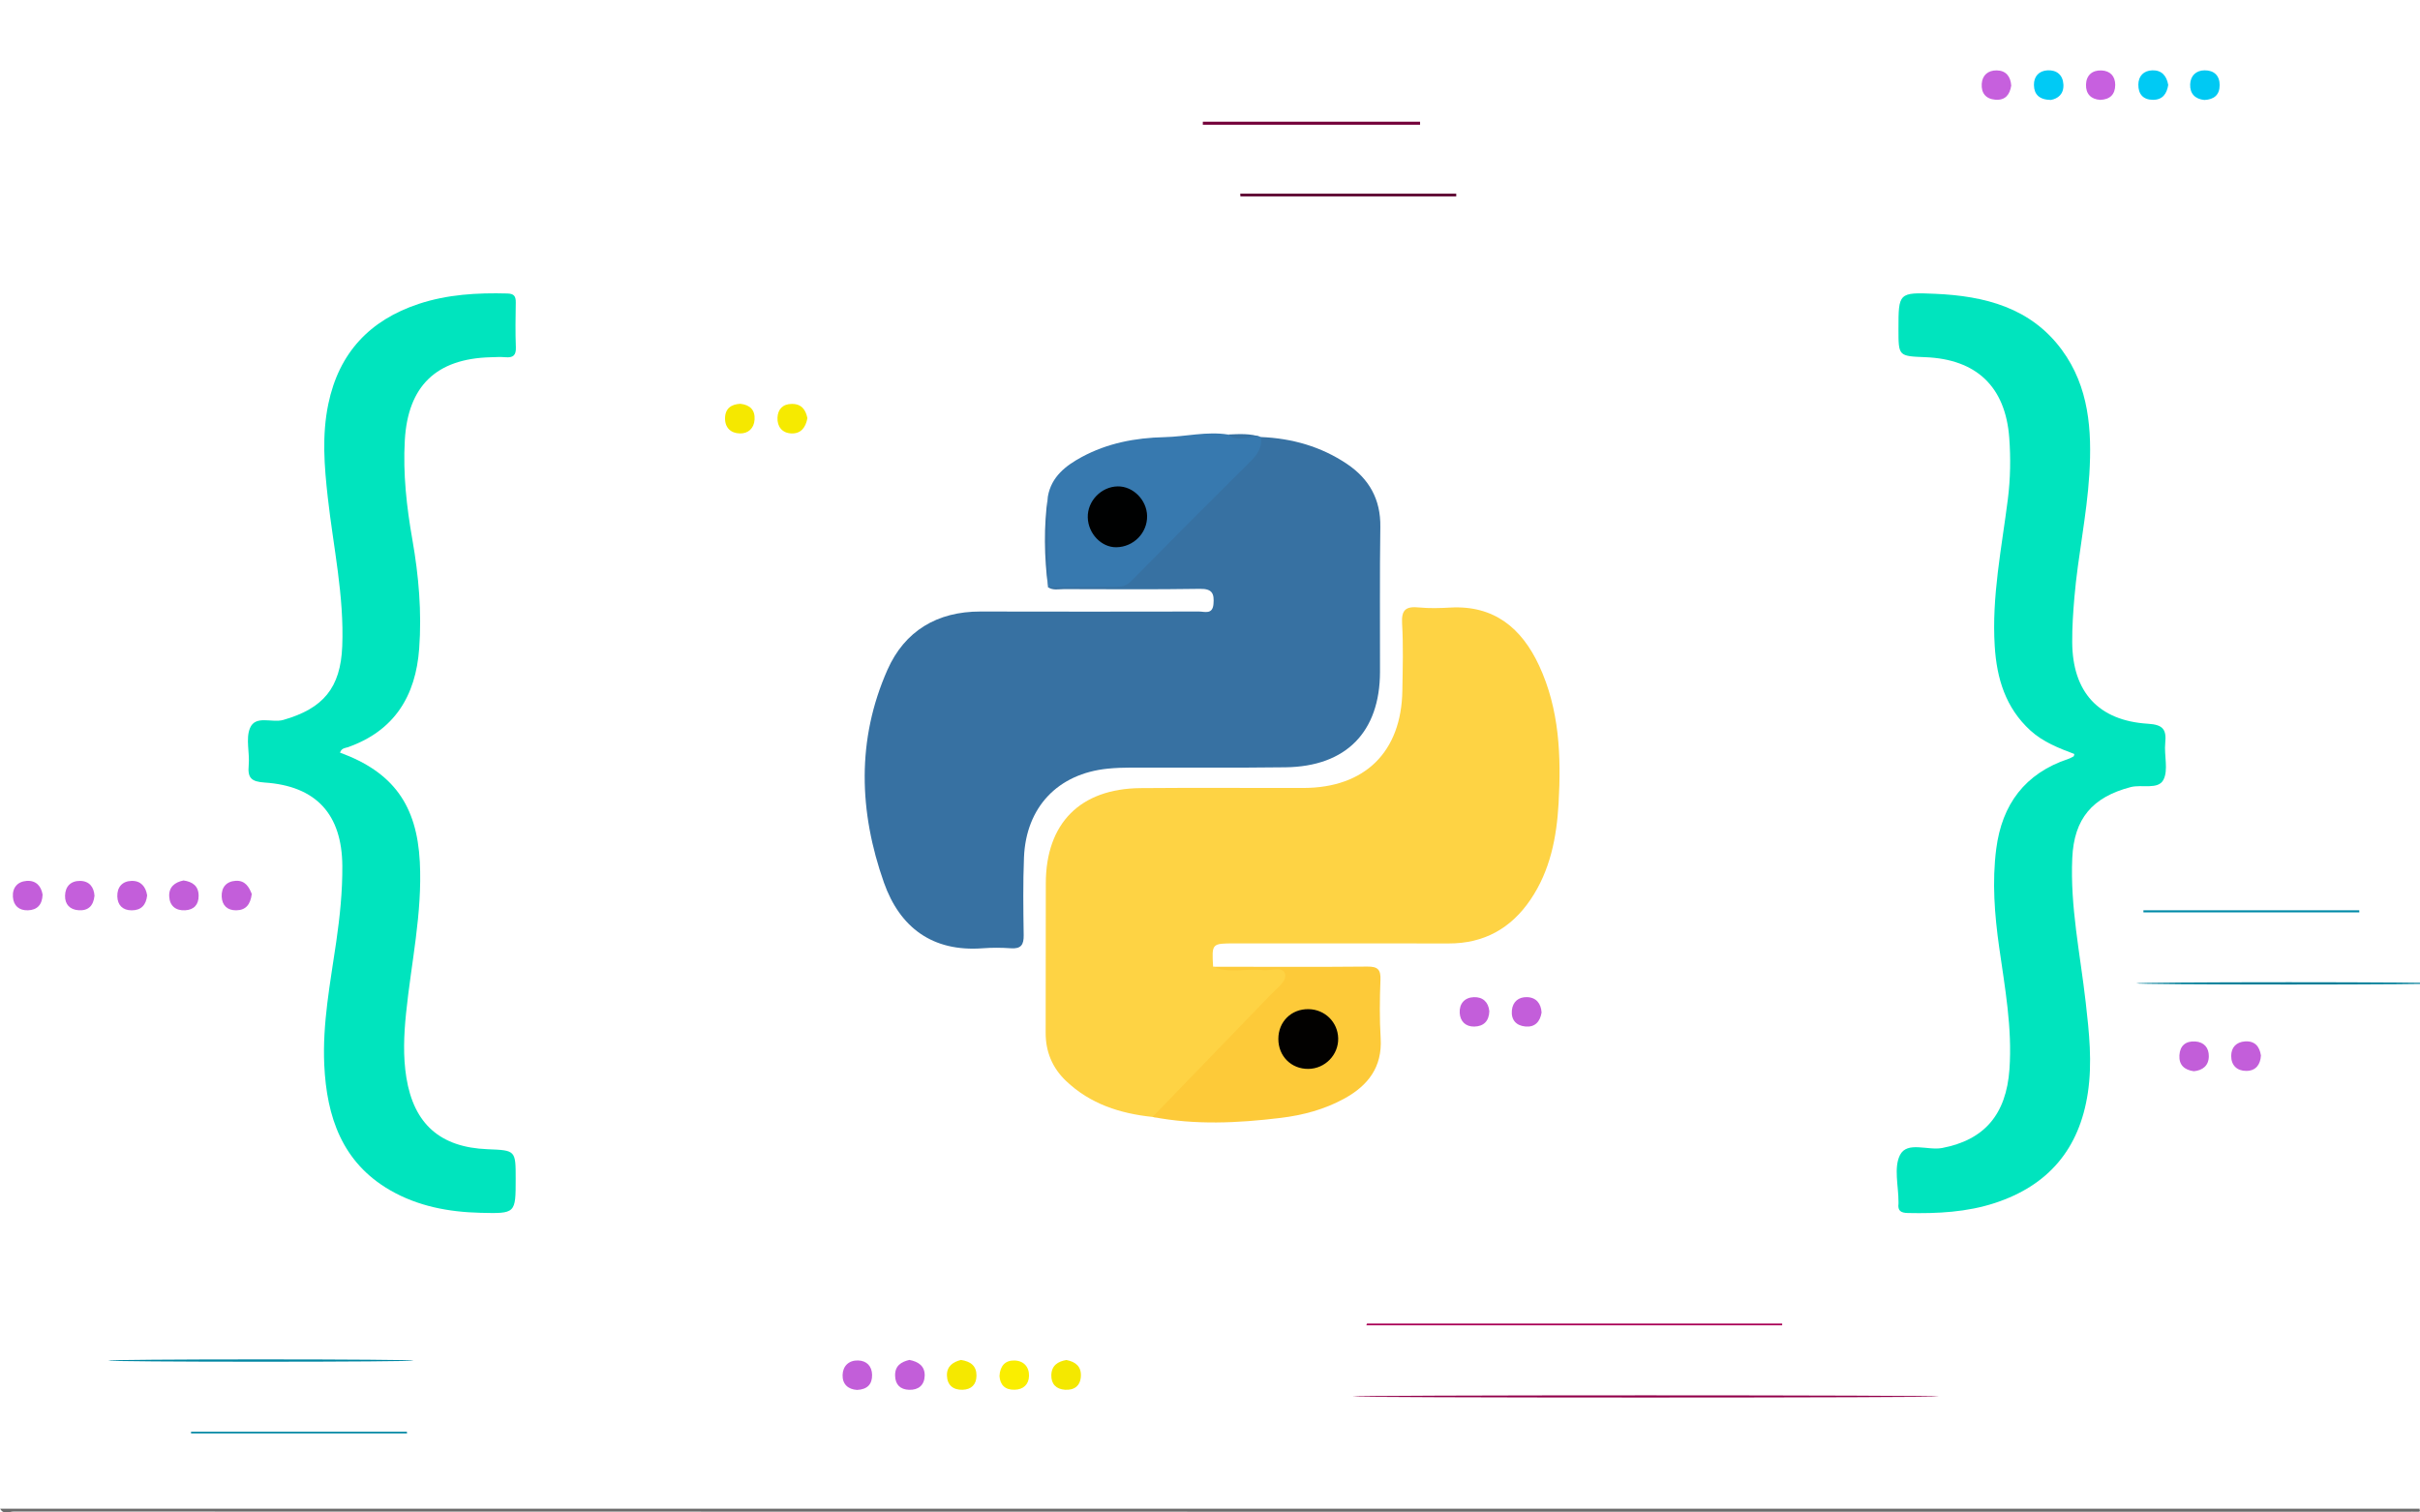<?xml version="1.0" encoding="utf-8"?>
<!-- Generator: Adobe Illustrator 25.2.1, SVG Export Plug-In . SVG Version: 6.00 Build 0)  -->
<svg version="1.1" id="Layer_1" xmlns="http://www.w3.org/2000/svg" xmlns:xlink="http://www.w3.org/1999/xlink" x="0px" y="0px"
	 viewBox="0 0 808 505" style="enable-background:new 0 0 808 505;" xml:space="preserve">
<style type="text/css">
	.st0{fill:#6C6C6C;}
	.st1{fill:#3771A2;}
	.st2{fill:#FED344;}
	.st3{fill:#00E4BE;}
	.st4{fill:#FDCA39;}
	.st5{fill:#3779AF;}
	.st6{fill:#730039;}
	.st7{fill:#5B002E;}
	.st8{fill:#92004A;}
	.st9{fill:#A90055;}
	.st10{fill:#F5E800;}
	.st11{fill:#C35EDA;}
	.st12{fill:#C660DD;}
	.st13{fill:#F4E800;}
	.st14{fill:#00C9F3;}
	.st15{fill:#00CAF5;}
	.st16{fill:#00CAF4;}
	.st17{fill:#C25ED9;}
	.st18{fill:#C760DF;}
	.st19{fill:#C45FDB;}
	.st20{fill:#F6EA00;}
	.st21{fill:#FAEE00;}
	.st22{fill:#008AA7;}
	.st23{fill:#007E98;}
	.st24{fill:#0086A2;}
	.st25{fill:#020100;}
	.st26{fill:#000101;}
</style>
<g>
	<path class="st0" d="M0.06,503.75c269.28,0,538.57,0,807.85,0c-0.22,0.31,0.5,1.04-0.5,1.01c-1.33-0.04-2.66-0.01-4-0.01
		c-266.29,0-532.57,0-798.86-0.06C3.1,504.68,1.17,505.84,0.06,503.75z"/>
	<path class="st1" d="M421.07,145.92c10.36,0.44,20.03,3.18,28.66,8.98c7.4,4.97,11.28,11.82,11.14,21.03
		c-0.24,16.14-0.07,32.28-0.11,48.43c-0.05,20.05-11.33,31.57-31.53,31.83c-17.15,0.22-34.3,0.06-51.45,0.1
		c-2.66,0.01-5.33,0.09-7.97,0.36c-16.61,1.69-27.24,12.84-27.92,29.63c-0.35,8.64-0.23,17.31-0.1,25.96
		c0.05,3.16-0.85,4.62-4.23,4.38c-3.15-0.22-6.34-0.24-9.49,0c-16.73,1.26-27.64-6.94-32.94-21.93
		c-8.36-23.65-9.16-47.71,1.17-71.04c5.75-12.98,16.61-19.5,31.08-19.47c24.31,0.04,48.62,0.06,72.93,0c1.86,0,4.55,1.13,4.85-2.51
		c0.28-3.4-0.35-5.12-4.45-5.06c-15.15,0.24-30.3,0.12-45.46,0.09c-1.78,0-3.67,0.51-5.34-0.63c1.36-2.24,3.65-2.03,5.77-2.08
		c4.98-0.1,9.97-0.13,14.95-0.01c2.89,0.07,5.03-0.94,7.03-2.98c12.35-12.55,24.81-25,37.37-37.33
		C417.43,151.31,418.44,148.02,421.07,145.92z"/>
	<path class="st2" d="M384.82,372.93c-10.83-1.12-20.82-4.33-28.89-12.02c-4.55-4.33-6.82-9.73-6.8-16.07
		c0.04-16.65,0.02-33.29,0.05-49.94c0.04-19.99,11.44-31.57,31.61-31.76c18.15-0.17,36.31,0,54.46-0.05
		c20.48-0.05,32.66-12.05,32.97-32.48c0.12-7.49,0.35-15-0.09-22.46c-0.28-4.67,1.41-5.74,5.62-5.33c3.46,0.34,7,0.24,10.48,0.04
		c14.67-0.82,23.85,6.91,29.65,19.37c6.79,14.6,7.4,30.22,6.51,45.96c-0.65,11.42-2.8,22.47-9.36,32.16
		c-6.52,9.63-15.54,14.68-27.33,14.66c-23.82-0.05-47.63-0.02-71.45-0.02c-7.67,0-7.67,0-7.21,7.78c6.88,1.39,13.84,0.2,20.75,0.63
		c1.57,0.1,3.59-0.84,4.59,0.95c1.14,2.05-0.32,3.79-1.38,5.48c-0.18,0.28-0.37,0.56-0.6,0.79c-13.36,13.22-25.77,27.35-39.25,40.44
		C388.01,372.14,386.74,373.45,384.82,372.93z"/>
	<path class="st3" d="M113.52,251.29c17.82,6.51,25.68,17.62,26.65,36.48c0.89,17.12-2.9,33.76-4.6,50.62
		c-0.72,7.13-1.04,14.29,0.11,21.41c2.51,15.53,11.34,23.29,27.1,23.91c9.4,0.37,9.4,0.37,9.4,9.87c0,11.65,0,11.65-11.79,11.36
		c-10.63-0.26-20.91-2.2-30.19-7.57c-16.01-9.27-21.12-24.51-21.93-41.76c-0.65-13.88,2.02-27.51,4-41.17
		c1.22-8.42,2.09-16.84,2.03-25.35c-0.13-17.18-8.7-26.66-25.93-27.81c-4.46-0.3-5.73-1.52-5.33-5.77
		c0.38-4.13-1.04-8.78,0.41-12.36c1.82-4.52,7.33-1.69,11.12-2.77c13.35-3.81,19.15-10.7,19.7-24.6c0.67-16.76-2.97-33.1-4.82-49.61
		c-1.17-10.45-2.01-20.81,0.17-31.29c3.56-17.12,13.87-28,30.17-33.41c9.59-3.18,19.57-3.75,29.62-3.48
		c2.24,0.06,2.83,0.94,2.8,2.99c-0.08,4.99-0.16,9.99,0.03,14.98c0.11,2.72-0.97,3.53-3.48,3.31c-1.65-0.14-3.33-0.04-4.99,0.01
		c-18.12,0.49-27.57,9.6-28.61,27.71c-0.64,11.2,0.6,22.28,2.54,33.28c2.11,12.02,3.15,24.12,2.26,36.28
		c-1.15,15.78-8.26,27.49-23.87,32.95C115.24,249.78,114.06,249.74,113.52,251.29z"/>
	<path class="st3" d="M692.59,251.75c-5.18-1.95-10.42-3.98-14.65-7.83c-8.31-7.57-11.26-17.4-11.93-28.18
		c-1.04-16.6,2.33-32.8,4.39-49.13c0.85-6.79,0.97-13.62,0.46-20.44c-1.27-17.04-10.93-26.24-28.04-26.91
		c-8.95-0.35-8.95-0.35-8.95-9.31c0-12.2,0.01-12.39,12.29-11.85c16.49,0.72,31.87,4.59,42.27,18.73
		c9.07,12.34,10.07,26.78,9.17,41.51c-0.85,13.8-3.82,27.34-4.99,41.1c-0.42,4.97-0.76,9.96-0.73,14.94
		c0.08,16.67,8.74,26.25,25.32,27.27c4.97,0.31,6.2,1.88,5.74,6.43c-0.42,4.12,1.11,8.98-0.6,12.28c-1.78,3.42-7.2,1.46-10.97,2.45
		c-12.74,3.35-18.88,10.49-19.47,23.67c-0.74,16.25,2.66,32.11,4.48,48.13c1.15,10.08,2.25,20.14,0.71,30.34
		c-2.82,18.65-13.15,30.83-30.95,36.69c-9.45,3.11-19.25,3.58-29.13,3.37c-2.33-0.05-3.45-0.73-3.13-3.14c0.02-0.16,0-0.33,0-0.5
		c0.02-5.33-1.65-11.52,0.51-15.74c2.4-4.68,9.23-1.41,14.07-2.33c13.95-2.67,21.39-11.02,22.47-26.34
		c0.96-13.75-1.52-27.18-3.44-40.69c-1.54-10.89-2.39-21.85-0.98-32.83c1.92-14.89,9.59-25.22,24.09-30.06
		c0.62-0.21,1.2-0.55,1.78-0.86C692.47,252.47,692.46,252.26,692.59,251.75z"/>
	<path class="st4" d="M384.82,372.93c13.27-13.74,26.55-27.48,39.83-41.21c1.95-2.01,5.22-4.28,4.34-6.71
		c-0.9-2.47-4.75-0.8-7.29-1.1c-5.54-0.65-11.25,1.24-16.67-1.13c17.16,0.01,34.32,0.12,51.47-0.05c3.54-0.04,4.55,1.01,4.41,4.48
		c-0.25,6.48-0.32,13,0.07,19.47c0.58,9.61-4.22,15.77-12.08,20.09c-6.64,3.66-13.88,5.59-21.37,6.49
		C413.29,374.99,399.03,375.68,384.82,372.93z"/>
	<path class="st5" d="M421.07,145.92c0.4,3.46-1.25,5.87-3.65,8.24c-13.34,13.21-26.59,26.5-39.75,39.89
		c-1.65,1.67-3.33,1.88-5.35,1.89c-7.48,0.03-14.95,0.08-22.43,0.13c0,0,0.04,0,0.04,0c-0.76-10.12-0.64-20.24-0.05-30.36
		c1.18-6.57,5.97-10.23,11.26-13.1c8.56-4.64,17.9-6.43,27.62-6.65c7.08-0.16,14.09-1.99,21.23-0.88c3.58,1.67,7.48-0.61,11.08,0.87
		L421.07,145.92z"/>
	<path class="st6" d="M401.61,40.64c24.18,0,48.36,0,72.53,0c0,0.33,0,0.67,0,1c-24.18,0-48.36,0-72.54,0
		C401.61,41.31,401.61,40.98,401.61,40.64z"/>
	<path class="st7" d="M414.1,64.67c24.04,0,48.07,0,72.11,0c0,0.3,0.01,0.59,0.01,0.89c-24.02,0-48.05,0-72.07,0
		C414.13,65.26,414.11,64.97,414.1,64.67z"/>
	<ellipse class="st8" cx="549.47" cy="466.25" rx="97.96" ry="0.36"/>
	<path class="st9" d="M456.42,441.92c46.21,0,92.41,0,138.62,0c0,0.2,0,0.39,0,0.59c-46.28,0-92.56,0-138.84,0
		C456.28,442.31,456.35,442.12,456.42,441.92z"/>
	<path class="st10" d="M247.18,134.82c3.26,0.35,4.97,2.11,4.76,5.29c-0.19,2.92-2.13,4.67-4.91,4.61c-2.99-0.06-5-1.89-4.95-5.09
		C242.12,136.36,244.18,134.97,247.18,134.82z"/>
	<path class="st11" d="M84.06,298.5c-0.44,3.5-1.98,5.4-5.17,5.44c-2.97,0.04-4.73-1.63-4.87-4.53c-0.15-3.1,1.54-5.13,4.67-5.32
		C81.9,293.9,83.2,296.24,84.06,298.5z"/>
	<path class="st11" d="M49.13,298.95c-0.34,3.25-2.02,5.01-5.18,5c-2.96-0.01-4.69-1.71-4.78-4.63c-0.1-3.12,1.67-5.14,4.78-5.2
		C47.03,294.04,48.68,296.05,49.13,298.95z"/>
	<path class="st11" d="M754.89,352.42c-0.18,3.12-1.76,5.14-4.91,5.14c-3.07,0-5.03-1.84-5.02-5c0.01-2.86,1.7-4.65,4.63-4.85
		C752.85,347.5,754.43,349.38,754.89,352.42z"/>
	<path class="st12" d="M671.52,28.57c-0.48,3.09-2.03,4.98-5.3,4.72c-3.2-0.25-4.76-2.23-4.55-5.32c0.2-2.92,2.15-4.49,4.97-4.47
		C669.83,23.54,671.3,25.58,671.52,28.57z"/>
	<path class="st10" d="M320.84,454.07c3.3,0.49,5.21,2.02,5.19,5.24c-0.02,2.99-1.71,4.63-4.64,4.72c-3.14,0.09-5.12-1.54-5.22-4.72
		C316.07,456.11,318.27,454.73,320.84,454.07z"/>
	<path class="st13" d="M356.05,454.09c3.09,0.59,5,2.18,4.84,5.39c-0.16,3.28-2.24,4.75-5.34,4.54c-2.88-0.2-4.6-1.9-4.53-4.88
		C351.1,455.91,353.22,454.56,356.05,454.09z"/>
	<path class="st14" d="M736.01,33.38c-3.11-0.3-4.87-2.12-4.75-5.22c0.11-2.87,1.97-4.67,4.84-4.68c3.09-0.01,5.02,1.71,5.01,4.96
		C741.1,31.69,739.23,33.23,736.01,33.38z"/>
	<path class="st11" d="M14.22,298.68c-0.11,3.37-1.76,5.16-4.91,5.26c-2.92,0.09-4.78-1.52-5-4.42c-0.23-3.13,1.54-5.18,4.6-5.4
		C11.98,293.9,13.74,295.81,14.22,298.68z"/>
	<path class="st15" d="M684.75,33.37c-3.87-0.07-5.59-1.84-5.65-4.95c-0.06-2.91,1.68-4.78,4.54-4.94c3.06-0.16,5.12,1.54,5.3,4.7
		C689.12,31.4,687.14,32.94,684.75,33.37z"/>
	<path class="st16" d="M723.94,28.38c-0.49,2.91-1.85,4.97-5.13,4.95c-3.29-0.02-4.88-1.97-4.85-5.06c0.02-2.91,1.8-4.7,4.68-4.79
		C721.76,23.39,723.42,25.32,723.94,28.38z"/>
	<path class="st17" d="M61.28,293.97c2.99,0.44,5.02,1.82,5.04,5.09c0.02,2.96-1.54,4.71-4.49,4.87c-3.15,0.18-5.17-1.47-5.33-4.6
		C56.33,296.19,58.33,294.57,61.28,293.97z"/>
	<path class="st18" d="M701.25,33.35c-3.11-0.2-4.85-2.01-4.77-5.09c0.09-3.13,2.09-4.88,5.19-4.74c2.85,0.13,4.57,1.87,4.57,4.83
		C706.22,31.51,704.54,33.21,701.25,33.35z"/>
	<path class="st19" d="M31.55,299.08c-0.35,3.38-2.1,5.05-5.28,4.84c-2.91-0.19-4.6-1.92-4.55-4.83c0.05-3.12,1.92-5,5-4.97
		C29.86,294.15,31.37,296.23,31.55,299.08z"/>
	<path class="st11" d="M497.26,337.63c-0.1,3.38-1.97,5.06-5,5.13c-2.88,0.06-4.73-1.71-4.89-4.56c-0.17-3.11,1.66-5.15,4.72-5.26
		C495.09,332.83,496.98,334.6,497.26,337.63z"/>
	<path class="st11" d="M514.71,338.06c-0.5,3.13-2.26,4.97-5.39,4.68c-3.03-0.28-4.83-2.15-4.53-5.38c0.28-2.95,2.29-4.5,5.03-4.43
		C512.9,333.01,514.52,335.03,514.71,338.06z"/>
	<path class="st17" d="M732.48,357.67c-3.17-0.44-4.99-2.1-4.81-5.31c0.18-3.2,2.08-4.82,5.27-4.63c2.98,0.19,4.57,2.11,4.55,4.92
		C737.47,355.78,735.48,357.39,732.48,357.67z"/>
	<path class="st20" d="M269.58,139.61c-0.56,3.12-2.16,5.19-5.25,5.11c-3.12-0.08-4.87-2.22-4.74-5.25
		c0.11-2.78,1.72-4.59,4.79-4.61C267.68,134.84,269.01,136.86,269.58,139.61z"/>
	<path class="st17" d="M286.15,464.08c-3.01-0.19-4.92-1.94-4.82-5c0.09-3.01,2.11-4.94,5.2-4.84c2.83,0.09,4.59,1.89,4.65,4.81
		C291.23,462.25,289.51,463.93,286.15,464.08z"/>
	<path class="st17" d="M303.63,454.06c3.08,0.59,5.19,2.09,5.11,5.26c-0.09,3.16-2.07,4.83-5.22,4.72c-2.92-0.1-4.59-1.7-4.66-4.72
		C298.79,455.99,300.9,454.7,303.63,454.06z"/>
	<path class="st21" d="M333.71,459.44c0.19-3.39,1.92-5.27,5-5.19c3.06,0.08,4.94,2.12,4.86,5.16c-0.07,2.81-1.85,4.54-4.81,4.61
		C335.54,464.1,333.92,462.38,333.71,459.44z"/>
	<path class="st22" d="M787.74,304.63c-24.03,0-48.05,0-72.08,0c0-0.23,0-0.46-0.01-0.69c24.02,0,48.04,0,72.07,0
		C787.73,304.17,787.74,304.4,787.74,304.63z"/>
	<ellipse class="st23" cx="764.18" cy="328.33" rx="50.95" ry="0.38"/>
	<ellipse class="st24" cx="87.11" cy="454.27" rx="51.04" ry="0.39"/>
	<path class="st24" d="M135.9,478.6c-24.04,0-48.07,0-72.11,0c0-0.19,0-0.37,0-0.56c24.02,0,48.04,0,72.06,0
		C135.87,478.23,135.88,478.41,135.9,478.6z"/>
	<path class="st1" d="M349.88,165.71c0.02,10.12,0.03,20.24,0.05,30.36C348.63,185.95,348.45,175.83,349.88,165.71z"/>
	<path class="st1" d="M421.07,145.95c-3.65-0.83-7.59,2.09-11.08-0.87C413.72,144.92,417.46,144.65,421.07,145.95z"/>
	<path class="st25" d="M426.82,346.87c0.01-5.76,4.35-10.03,10.09-9.93c5.46,0.09,9.78,4.35,9.89,9.75
		c0.12,5.53-4.41,10.15-9.97,10.2C431.12,356.95,426.81,352.63,426.82,346.87z"/>
	<path class="st26" d="M383,172.25c0.11,5.69-4.53,10.41-10.3,10.47c-4.96,0.06-9.38-4.56-9.51-9.96c-0.14-5.47,4.5-10.28,10-10.36
		C378.31,162.32,382.89,166.92,383,172.25z"/>
</g>
</svg>
